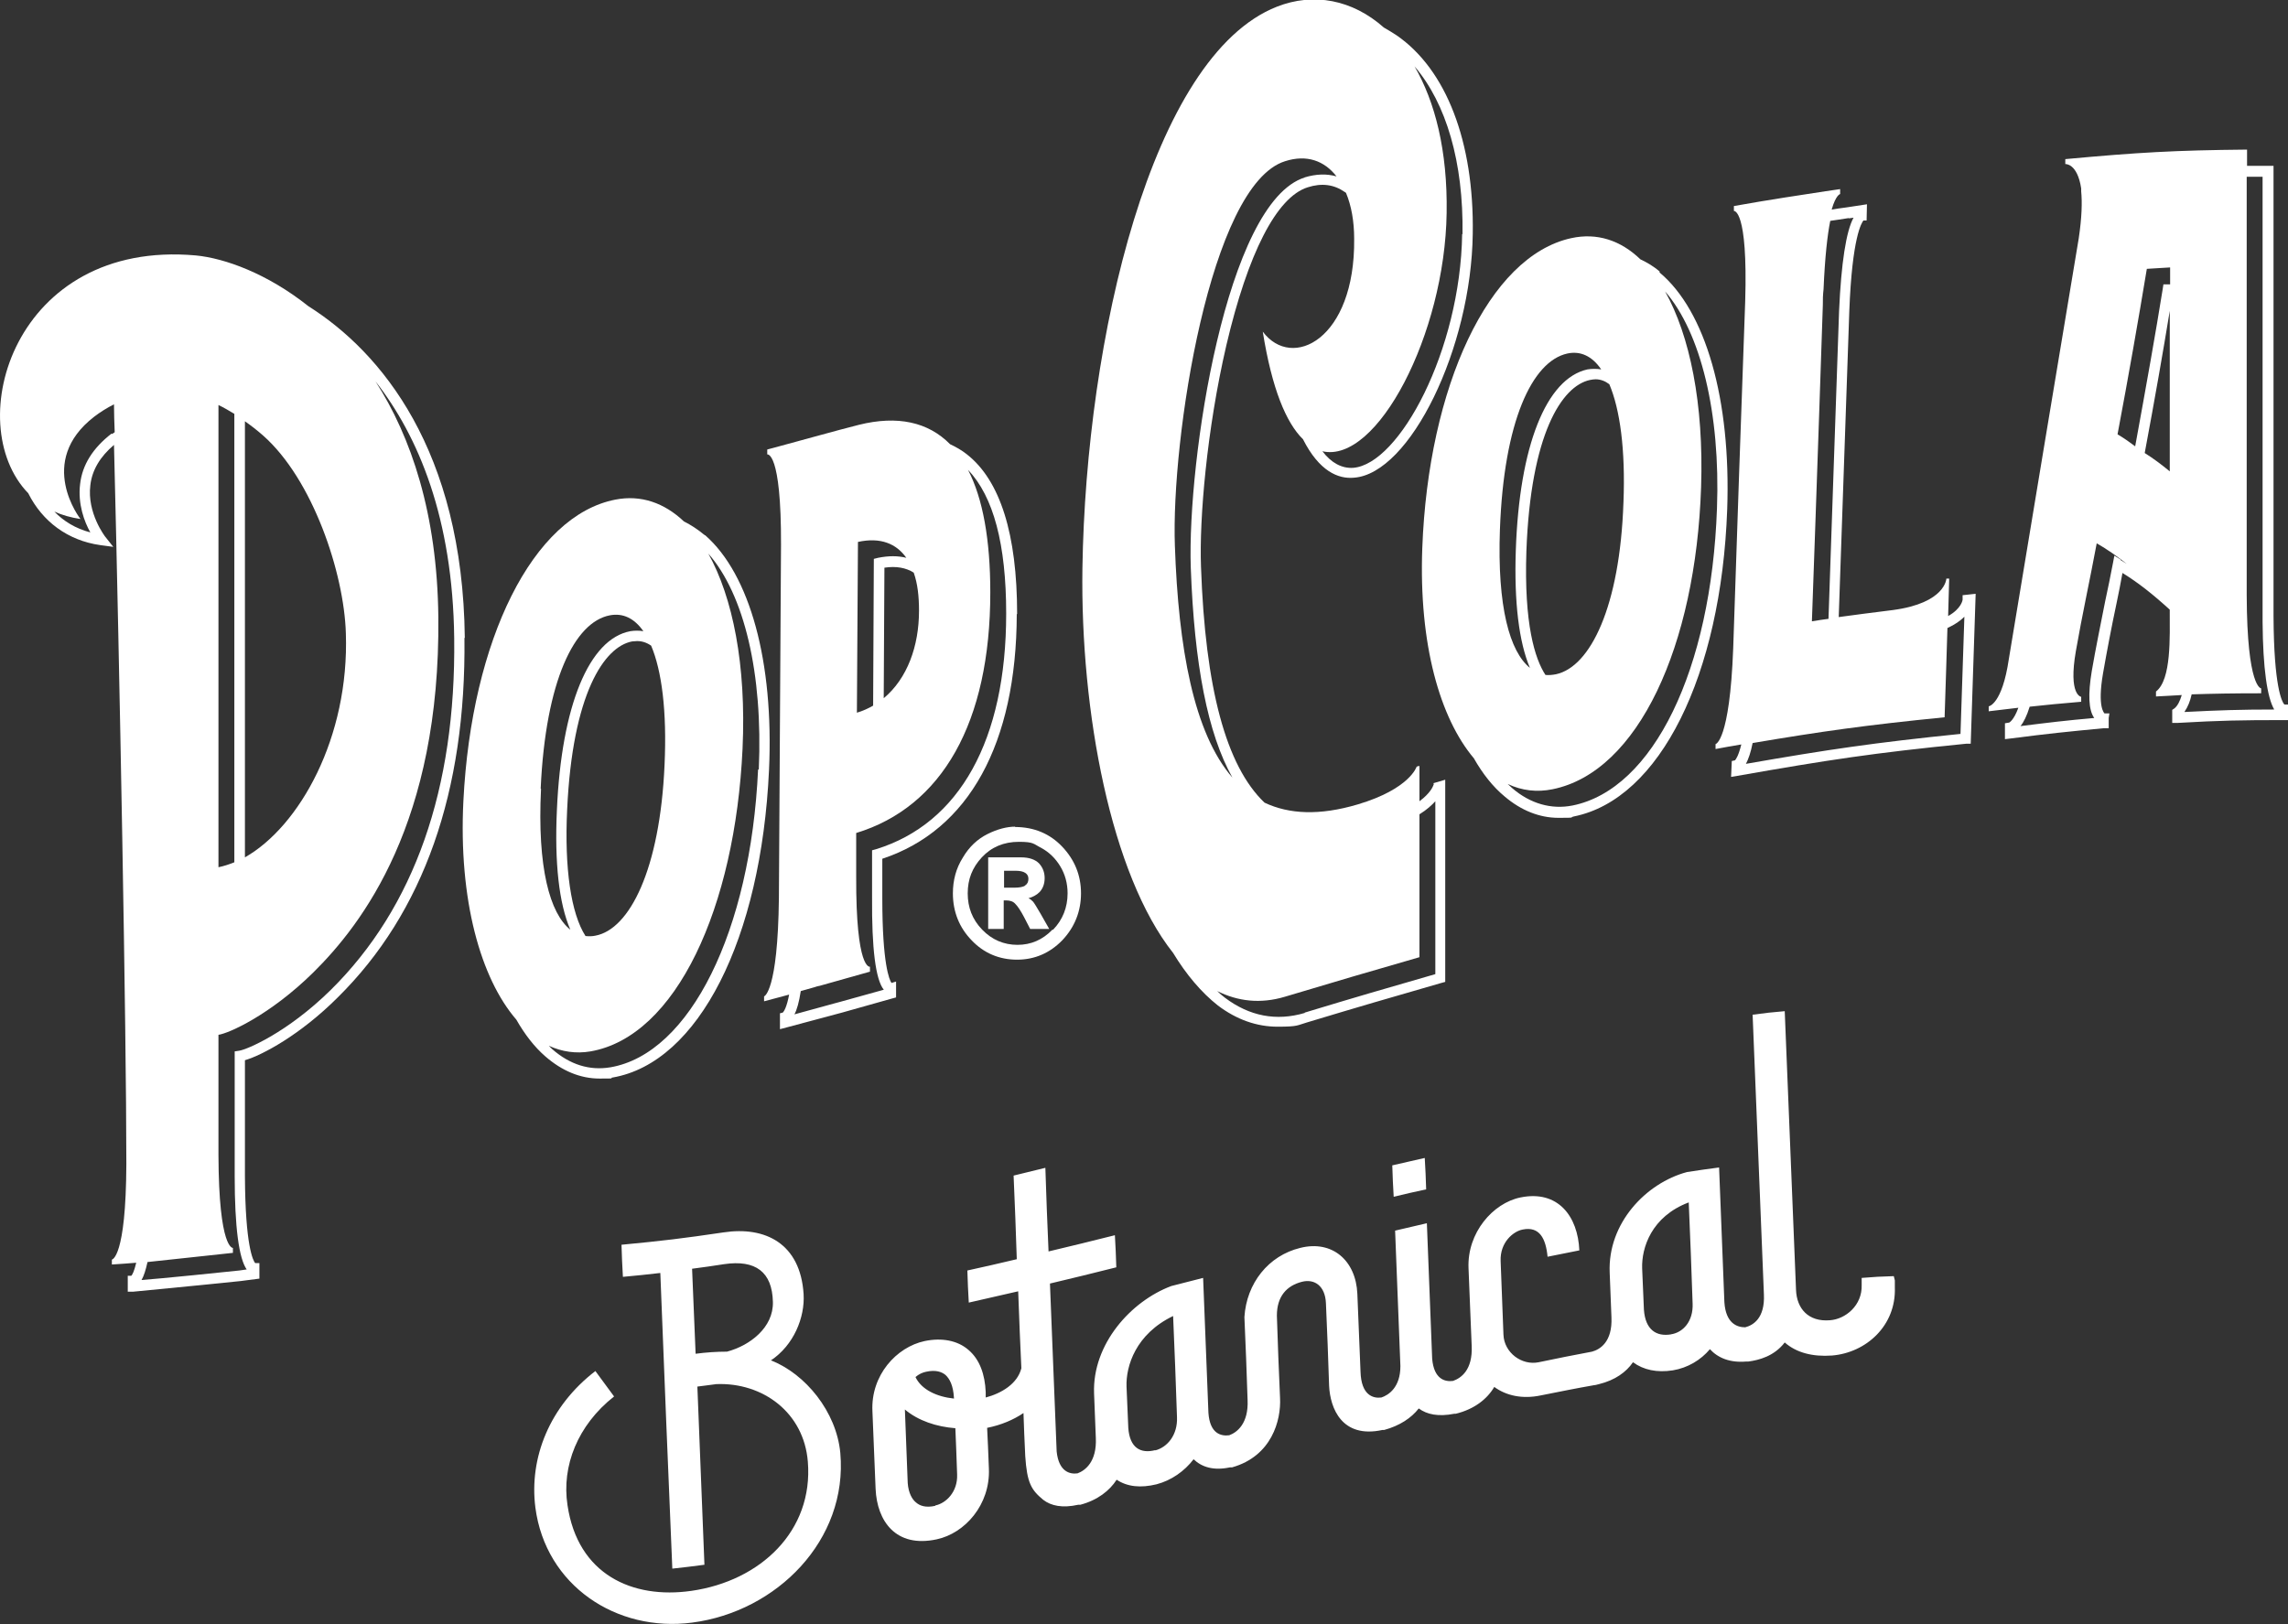<?xml version="1.0" encoding="UTF-8"?>
<svg id="Layer_1" xmlns="http://www.w3.org/2000/svg" version="1.1" viewBox="0 0 648.3 460.3">
  <rect x="0" y="0" width="648.3" height="460.3" fill="#333333" stroke="none"/>
  <!-- Generator: Adobe Illustrator 29.8.1, SVG Export Plug-In . SVG Version: 2.1.1 Build 2)  -->
  <defs>
    <style>
      .st0 {
        fill: #fff;
      }
    </style>
  </defs>
  <g>
    <path class="st0" d="M287.7,234.3c-2.4,0-5.1.7-7.9,2.1-2.8,1.4-5.2,3.6-7,6.7-1.9,3-2.8,6.4-2.8,10.1,0,5.2,1.8,9.7,5.3,13.3,3.5,3.7,7.9,5.5,12.9,5.5s9.3-1.9,12.8-5.5c3.5-3.7,5.3-8.2,5.3-13.3s-1.8-9.5-5.3-13.2c-3.5-3.7-8-5.6-13.4-5.6ZM298.2,263.5c-2.8,2.9-6.1,4.3-9.9,4.3s-7.2-1.4-10-4.3c-2.8-2.9-4.1-6.3-4.1-10.3s1.3-7.3,4-10.2c2.7-2.9,6.2-4.4,10.5-4.4s4.1.6,6.3,1.7c2.2,1.2,4,2.9,5.4,5.2,1.4,2.3,2.1,4.9,2.1,7.7,0,4-1.4,7.5-4.1,10.3Z"/>
    <path class="st0" d="M292.6,255.5c-.3-.4-.7-.7-1.2-.9,1.4-.4,2.4-1,3.2-1.8.9-1,1.4-2.3,1.4-3.9s-.5-3-1.6-4.2c-1.1-1.1-2.8-1.7-5.1-1.7h-9.3v20.3h4.4v-8.1h.7c1.1,0,2,.3,2.6,1,.7.7,1.5,1.9,2.5,3.8l1.7,3.3h5.4l-2.5-4.4c-1-1.7-1.7-2.9-2.2-3.5ZM290.5,251c-.6.4-1.7.6-3.2.6h-2.8v-4.8h3.2c1.3,0,2.2.2,2.8.6.6.4.9.9.9,1.7s-.3,1.5-.9,1.8Z"/>
    <path class="st0" d="M199.7,151.7c-1.9-1.6-3.9-2.9-5.9-3.9-5.6-5.3-12.2-7.6-19.4-6.2-23.4,4.5-40.8,39.7-43.1,85.4-1.4,28.1,4.9,50.3,15,62,2.4,4.2,5.1,7.7,8.2,10.4,4.7,4.1,9.9,6.3,15.4,6.3s2.4-.1,3.7-.3c24.3-4.2,42.1-39.2,44.3-87.2,1.4-30.6-5.4-55.4-18.1-66.5ZM153.2,223.5c1.4-30.6,9.6-47.2,19.6-49.1,3.7-.7,6.9.8,9.5,4.5-1.2-.2-2.5-.2-3.7,0-11.7,2.2-19.5,21.1-20.8,50.6-.7,15.1.6,26.6,3.8,34-5.8-4.6-9.4-17.6-8.3-39.9ZM188.3,216.8c-1.3,29.6-9.9,46.6-19.6,48.4-.9.2-1.9.2-2.8.1-4.1-6.4-6-19.1-5.2-35.8,1.5-32.9,10.5-46.2,18.4-47.7.5,0,1-.1,1.4-.1,1.4,0,2.7.4,4,1.3,3,7.1,4.5,18.5,3.8,33.8ZM214.8,218.1c-2.1,45.8-19.3,80.5-41.8,84.4-5.9,1-11.5-.7-16.6-5.2-.3-.3-.6-.6-.9-.9,3.7,1.7,7.7,2.3,11.8,1.6,24.3-4.2,41-40.8,43.1-85.8,1.1-23.8-2.8-42.9-9.7-55.3,10.2,11.6,15.5,34,14.3,61.2Z"/>
    <path class="st0" d="M288.2,174c0-22.6-4.8-37.8-14.2-45.2-1.5-1.2-3.1-2.1-4.8-2.9-6.2-6.3-14.9-8.2-25.8-5.5-3.6.9-7.2,1.9-10.9,2.9-3.7,1-7.3,2-11,3-1.6.4-2.4.7-4.1,1.1,0,.6,0,.8,0,1.4,0,0,4-1.1,3.9,25.7-.2,40-.4,60-.6,100-.3,26.8-4.2,27.9-4.2,27.9,0,.6,0,.8,0,1.4,2.9-.8,5-1.3,7.1-1.9-.7,3.7-1.5,4.8-1.8,5.1l-.8.2v4.5s1.9-.5,1.9-.5c5.7-1.5,8.5-2.3,14.2-3.8l1.5-.4c5.7-1.6,8.5-2.4,14.2-4l1.1-.3v-4.5s-1.3.4-1.3.4c-.6-.9-2.6-5.3-2.6-24v-11.2c24.5-8.1,38-32.6,38.1-69.3ZM243.1,153.6c6.4-1.4,10.9.5,13.7,4.5-2.4-.6-5-.6-8,0l-1.2.3-.2,41.6c-1.4.8-2.9,1.5-4.6,2,.1-19.4.2-29.1.3-48.4ZM260.4,173.1c0,10-3.3,19.2-10,24.8l.2-37c3.3-.5,6.1,0,8.3,1.4,1.1,3.1,1.5,6.7,1.5,10.8ZM250.5,280.5c-4.7,1.3-7.5,2.1-12.6,3.5l-1.5.4c-4.6,1.3-7.4,2-11.3,3.1.7-1.3,1.3-3.4,1.8-6.6,1.2-.3,2.4-.7,3.9-1.1.6-.2.9-.3,1.5-.4,5.7-1.6,8.5-2.4,14.2-4,0-.6,0-.8,0-1.4,0,0-4,1.1-3.9-25.6,0-4.9,0-7.4,0-12.3,24.3-7.4,38-31.3,38-68.2,0-14.9-2.1-26.6-6.3-34.7,7.2,7.5,10.8,21.1,10.8,40.7,0,35.8-13.2,59.5-36.9,66.8l-1.1.3v13.4c-.1,14.5,1,23.2,3.3,26.1Z"/>
    <path class="st0" d="M406.3,222.2l-.3.7s-.7,1.9-3.8,4.2c0-3.1,0-6.4,0-10-.3,0-.5.1-.8.2,0,0-1.9,6.3-16.7,10.7-10.8,3.2-19.4,2.8-26.4-.5-10.9-10.4-16.8-32.4-18-66.9-.5-13.4,1.6-38.7,7.2-62.8,6.1-26,14.2-41.9,23-44.7,4-1.3,7.5-.8,10.5,1.3.1,0,.3.2.4.3,1.5,3.6,2.3,8,2.3,13,.3,28.5-17.6,37.4-25.9,26.3,2.6,16.2,6.6,25.8,11.4,30.5,4.6,9.1,10,11.3,14.4,10.9,15.9-1.1,33.3-36.7,33.7-69.2.4-26-7.5-46.5-21.6-56.2-1.2-.8-2.4-1.5-3.6-2.2-8.9-7.9-19.9-10-30.3-5.9-35.6,14-54.1,94.2-55.1,159.1-.6,40.8,8.1,86.9,25.7,109.1,3.7,6.1,8,11.2,12.7,14.9,5.3,4,11,6,16.9,6s5.5-.4,8.3-1.2c14.9-4.5,22.5-6.7,38.1-11.2l1.1-.3v-57.3s-3.4,1-3.4,1ZM369.7,50.3c-22.3,7-33.3,80.2-32.3,110.5,1,27.6,4.8,47.1,11.8,59.6-11-12.7-15.3-36.8-16.3-65.7-1.1-30,9.9-102.3,31.2-109,6.2-2,11.2-.1,14.6,4.3-2.8-.8-5.8-.7-9.1.3ZM414.3,66.3c-.5,33-17.8,65.3-30.9,66.3-3.2.2-6.2-1.4-8.7-4.7,15.5,3.6,34.7-33.2,35.2-67.5.3-17.7-3.3-31.6-9.1-41.6,9,10.5,13.9,27.2,13.6,47.6ZM369.7,287.1c-8.1,2.4-15.7.9-22.6-4.3-.8-.6-1.5-1.2-2.2-1.9,5.8,2.9,12.2,3.7,19.2,1.6,15.3-4.6,22.9-6.8,38.1-11.2,0-16.6,0-26.9,0-40.5,2.1-1.3,3.5-2.6,4.5-3.7v49c-14.9,4.3-22.5,6.5-37,10.9Z"/>
    <path class="st0" d="M470.3,77c-1.7-1.5-3.6-2.6-5.5-3.5-5.6-5.4-12.3-7.6-19.6-6-23.4,5.1-40.5,42.1-42.2,87.9-1,27.2,5,48.1,14.6,59.5,2.5,4.4,5.4,8.1,8.8,10.9,4.6,3.9,9.8,6,15.2,6s2.9-.1,4.4-.4c24.3-4.9,41.7-39.9,43.4-87,1.1-31.2-6.1-56.3-19.2-67.2ZM425,150.1c1.1-30.6,9.1-47.7,19.1-49.9,3.7-.8,7,.7,9.6,4.5-1.3-.2-2.6-.2-3.9,0-11.7,2.6-19.3,21.7-20.3,51.3-.5,14.7.9,26,4,33.3-5.7-4.6-9.3-17.2-8.5-39.3ZM460,142.4c-1,29.6-9.4,46.6-19.1,48.7-1,.2-2.1.3-3,.2-3-4.6-6.1-14.4-5.4-35.1,1.2-33.1,10-46.8,18-48.5.5-.1,1.1-.2,1.6-.2,1.4,0,2.7.5,3.9,1.4,3,7.1,4.6,18.4,4,33.6ZM486.5,144.1c-1.6,45.8-18.1,79.6-40.9,84.2-6,1.2-12-.5-17.1-4.9-.4-.4-.9-.8-1.3-1.2,4,1.9,8.3,2.4,12.7,1.5,24.3-4.9,40.6-40.7,42.1-85.6.8-23.7-3.2-43-10.2-55.5,10.1,11.6,15.7,34.5,14.7,61.5Z"/>
    <path class="st0" d="M556.1,170s-.3,2.5-4.1,4.6c.1-3.2.2-6.7.3-10.6-.3,0-.5,0-.8,0,0,0-.2,6.9-15.1,8.9-6.3.8-10.4,1.3-15.4,2l3-86.8c.8-20.9,3.5-25,4-25.6h.9c0-.1.1-4.6.1-4.6l-5.9.9c-1.6.2-2.9.4-4.1.6,1.2-4.2,2.4-4.4,2.4-4.4,0-.6,0-.8,0-1.4-1.6.2-2.5.4-4.1.6-4.7.7-7,1.1-11.7,1.8-5.7.9-8.6,1.4-14.3,2.4,0,.6,0,.8,0,1.4,0,0,4-.7,3.2,25.6-1.4,39.4-2.1,59-3.4,98.4-1,26.4-5,27.1-5,27.1,0,.6,0,.8,0,1.4,2.5-.5,5-.9,7.3-1.3-.8,3.2-1.5,4.2-1.8,4.5l-.9.2-.2,4.5,1.8-.3c25.6-4.5,38.6-6.5,64.8-9.1h1.3c0-.1,1.4-42.5,1.4-42.5l-3.7.4v1.3ZM523.8,61.9l1.4-.2c-2.1,3.8-3.5,12.9-4.1,26.4l-3,87.3c-1.5.2-3,.4-4.7.7.4-11.3.6-16.9,1-28.2.4-12.7.7-19.1,1.1-31.8.4-11.9.6-17.8,1-29.7,0-1.7,0-2.6.2-4.4.4-9.3,1.1-15.4,1.9-19.4,1.6-.2,3.2-.5,5.3-.8ZM555.6,208c-24.5,2.5-37.4,4.4-60.9,8.5.7-1.3,1.4-3.3,1.9-5.9,19.5-3.3,32.2-5.1,54.4-7.3.3-10.3.6-17.3.8-25.3,2.2-1,3.7-2.1,4.8-3.2l-1.1,33.2Z"/>
    <path class="st0" d="M647.2,199.6c-.6-.7-2.9-4.9-3-24.9v-2.1s0,0,0,0V47h-1.5c-2.1,0-4.1,0-6,0,0-1.5,0-3,0-4.6-20.6.2-30.9.8-51.5,2.7,0,.6,0,.8,0,1.4,0,0,3.4-.3,4.5,6.9v.8s0,0,0,0c.3,3.1.2,7.4-.7,13.4-7.9,47.5-11.9,71.4-19.8,119.2-1.9,12.9-5.7,13.4-5.7,13.4,0,.4,0,.9,0,1.4,3.2-.4,5.9-.7,8.4-1-1.3,3.6-2.6,4.2-2.6,4.2l-1.2.2v1.3c0,.3,0,.7,0,1.1v2.1s1.7-.2,1.7-.2c10.8-1.4,15.9-1.9,26.3-2.9h1.4v-2.9l.2-1.3h-1.4c0-.1-2.1-1.6-.4-11.4,1.1-6.3,2.4-13.1,3.8-19.7.6-2.9,1.2-5.8,1.7-8.7,4.4,2.7,8.7,6.1,13.4,10.4,0,7.8.5,19.8-3.9,23.2,0,.6,0,.8,0,1.4,2.7-.1,5-.3,7.3-.4-.5,1.7-1.2,3.1-2.1,3.8l-.6.4v3.7c0,0,1.5,0,1.5,0,12.2-.7,18.1-.8,30-.8h1.5v-4.4h-1.1ZM614.8,133.6c-2.3-1.9-4.7-3.7-7.1-5.2,2.9-15.5,5.2-28.7,7.1-40.3,0,15.2,0,30.3,0,45.5ZM614.2,80.6h-1.2c0,0-.2,1.3-.2,1.3-2,12.5-4.6,27.1-7.8,44.6-1.6-1.2-3.3-2.4-5-3.4,3.1-16.4,5.9-32.4,8.3-46.9,2.6-.2,3.9-.2,6.6-.4,0,1.6,0,3.2,0,4.8-.2,0-.4,0-.6,0ZM600.9,158.6l-1.8-1.1-.4,2.1c-.7,3.6-1.4,7.2-2.2,10.8-1.3,6.6-2.7,13.4-3.8,19.8-1.1,6.6-.9,11.1.7,13.3-8,.7-12.9,1.3-20.9,2.3.9-1.1,1.8-2.9,2.6-5.5,4.5-.5,8.7-.9,14.6-1.4v-1.4s-3.7-.4-1.5-13c1.7-9.8,4-20.3,5.9-30.5,3,1.7,5.8,3.7,8.5,5.8-.6-.4-1.2-.7-1.8-1.1ZM619,201.7c.9-1.3,1.6-3,2-4.9,6.3-.2,11.6-.3,19.7-.3v-1.4s-4,0-4.1-26.4c0,0,0,0,0,0,0-47.9,0-73.1,0-118.6,1.5,0,3,0,4.5,0v126.2h0c.1,13.1,1.3,21.4,3.3,24.8-9.7,0-15.5.2-25.4.7Z"/>
    <path class="st0" d="M131.7,180.8c-.6-53.2-23.7-81-44.3-94-11.7-9.3-23.7-13.6-31.9-14.4C4,67.8-11.2,120,8,139.8c4,8,11.2,13.4,20.4,14.7l3.7.5-2.3-2.9c0,0-5.2-6.7-4.2-14.6.5-4.3,2.8-8.1,6.7-11.4,1.6,64.3,3.5,165.3,3.5,203.8-.1,26.8-4.1,27.1-4.1,27.1v1.4c2.7-.2,4.8-.3,6.9-.5-.6,2.5-1.1,3.4-1.4,3.7h-1v4.5h1.6c6.4-.6,27.6-2.7,30.3-3l5.4-.7v-4.4h-1.2c-.6-.7-2.8-4.9-2.9-24.6v-32.9c4.8-1.4,15.6-7.1,26.3-17.8,24.3-24,36.4-58.3,35.9-101.9ZM61.9,114.8c1.5.7,3,1.6,4.5,2.5v127.1c-1.5.6-3,1.1-4.5,1.4,0-32.2,0-93.1,0-131ZM74.5,123.4c14.1,12.4,23,39,23.5,56.1,1,29.5-13.1,54.7-28.6,63.5v-123.6c1.7,1.2,3.4,2.5,5.1,4ZM31.6,122.9c-5.3,4.1-8.3,8.9-8.9,14.3-.7,5.6,1.2,10.7,2.9,13.7-4.2-1.1-7.6-3.2-10.2-5.9,2.2,1,4.7,1.7,7.4,2.1,0,0-12.7-16.2,3.9-29,1.7-1.3,3.6-2.5,5.6-3.5,0,2.5.1,5.2.2,7.9-.2.2-.5.3-.7.5ZM67.8,297.8l-1.3.2v35.4c0,14.4,1.2,23.3,3.4,26.4l-2.1.3c-2.6.3-23.3,2.4-27.7,2.7.7-1.2,1.2-2.9,1.7-5.1,1.7-.2,22.6-2.4,24.2-2.6v-1.4s-4,.5-4.1-26.3c0-25.7,0-8.4,0-34.1,2.9-.4,14.6-5.6,26.8-17.6,14-13.8,36.1-42.7,35.5-100.8-.3-29.3-7.7-51.1-17.8-66.8,12.2,15.6,21.9,38.8,22.3,72.8.5,42.7-11.3,76.3-35,99.7-12.3,12.1-23.8,16.9-25.9,17.2Z"/>
  </g>
  <g>
    <path class="st0" d="M218.4,385.6c6.5-4.3,9.7-12.2,9.3-18.8-.9-14.3-10.8-19.3-22.7-17.5-11.5,1.7-17.3,2.4-28.9,3.5.1,3.6.2,5.5.4,9.1,4.2-.4,6.4-.6,10.6-1.1,1.1,27.9,2.2,55.9,3.4,83.8,3.6-.4,5.4-.6,9.1-1.1-.8-20.2-1.2-30.3-2-50.5,2.2-.3,3.3-.4,5.4-.7,13.2-.5,24.8,8.1,25.9,22,1.6,19.6-13.4,33.8-33,36.6-16.7,2.4-32.2-4.6-35.1-24.3-1.7-11.1,2.9-22.7,13.2-30.8-2.1-2.9-3.2-4.3-5.3-7.2-13,10-18.8,24.6-17,38.7,2.9,22.1,23,35.4,44.4,32.6,24-3.1,44.2-23.4,42-48.1-1.1-11.7-9.9-22.4-19.6-26.2ZM206,383.1c-2.9,0-5.9.2-8.9.6-.4-9.6-.6-14.5-1-24.1,3.6-.5,5.4-.7,9.1-1.3,8.9-1.3,13.6,2.2,13.8,10.7.2,7.3-6.6,12.4-13,14.1Z"/>
    <path class="st0" d="M404.1,337.1c-.1-3.6-.2-5.4-.4-8.9-3.7.8-5.5,1.3-9.2,2.1.1,3.6.2,5.4.4,8.9,3.7-.9,5.5-1.3,9.2-2.1Z"/>
    <path class="st0" d="M536.6,361.7c-3.6.1-5.5.2-9.1.5,0,.8,0,1.2,0,2,.2,5.8-4.6,9.7-9,10-6.1.5-9.4-3.3-9.6-8.6-1.1-26.3-2.1-52.7-3.2-79-3.6.3-5.4.5-9.1,1,1.1,26.4,2.1,52.9,3.2,79.3.3,6.7-3,8.7-5.3,9.3-2.3,0-5.5-1.1-5.9-7.1-.6-15.3-.9-22.9-1.5-38.2-3.6.5-5.4.7-9.1,1.3-11.6,3.1-22.5,14.5-21.9,28.5.2,5.1.3,7.6.5,12.7.3,7-3.3,9.1-5.5,9.7-5.7,1.1-9,1.7-15.1,3-4.8,1-9.8-2.7-10-7.8-.3-8.4-.5-12.6-.8-20.9-.2-5.3,3.6-8.4,6.2-8.9,4.8-1,6.6,2.5,7.1,7.7,3.6-.7,5.4-1.1,9-1.8-.4-9.6-6-17.2-16.7-15-7.8,1.6-15.1,10-14.7,20,.4,8.9.5,13.3.9,22.1.3,6.8-3,9.1-5.3,9.9-2.3.3-5.4-.5-5.9-6.3-.6-15.3-.9-23-1.5-38.4-3.6.8-5.4,1.3-9,2.1.6,15.3.9,23,1.5,38.4,0,6-3.3,8.2-5.4,8.9-2.3.3-5.7-.6-5.9-7.3-.4-8.9-.5-13.3-.9-22.1-.4-9.4-7.1-15.3-16.2-13-9,2.2-15.2,10-15.8,19.6.4,9.4.6,14.1.9,23.5.3,6.7-3,9.2-5.2,10-2.3.3-5.5-.4-5.9-6.4-.6-15.3-.9-22.9-1.5-38.2-3.6.9-5.4,1.4-9,2.3-11.5,4.3-22.4,16.5-21.9,30.4.2,5.1.3,7.6.5,12.7.3,6.7-3,9.2-5.2,10-2.2.3-5.3-.5-5.9-6.2-.8-19-1.1-28.6-1.9-47.6,7.5-1.8,11.3-2.7,18.8-4.6-.1-3.6-.2-5.5-.4-9.1-7.5,1.9-11.3,2.8-18.8,4.6-.4-9.5-.6-14.2-.9-23.7-3.6.9-5.4,1.3-9,2.2.4,9.5.6,14.2.9,23.7-5.6,1.3-8.4,2-14,3.2.1,3.6.2,5.5.4,9.1,5.6-1.3,8.4-1.9,14-3.2.3,8.6.6,15.3.9,21.8-1.1,4.4-5.6,7.1-10.1,8.3,0-.5,0-1,0-1.5-.2-5-1.7-9.3-4.9-12-3.1-2.7-7.6-3.5-12.4-2.5-8,1.7-15.3,9.7-14.8,19.9.4,8.8.5,13.2.9,22,.4,9.1,5.7,16.8,17.3,14.3,8-1.7,15.2-9.8,14.8-20-.2-4.7-.3-8.1-.5-11.6,4-.8,7.5-2.3,10.3-4.2.1,3.7.3,7.7.5,12.2.5,7.6,1.7,9.6,5.1,12.4,2.2,1.7,5.4,2.4,9.9,1.4,0,0,0,0,0,0,.1,0,.2,0,.3,0,.1,0,.2,0,.3,0,0,0,0,0,0,0,4.9-1.3,8.3-4,10.3-7.1,3,2,6.8,2.4,11.3,1.3,4.2-1.1,7.9-3.7,10.5-7.1,2.3,2.2,5.6,3.3,10.3,2.3,0,0,0,0,0,0,.1,0,.2,0,.3,0,.1,0,.2,0,.3,0,0,0,0,0,0,0,11.3-3.2,13.9-13.4,13.6-19.6-.4-9.3-.6-14-.9-23.4,0-5.5,2.8-8.5,7.1-9.6,3.5-.9,6.6,1.1,6.8,6.1.4,9.3.6,14,.9,23.4.3,6.3,3.6,15,15.1,12.5,0,0,0,0,0,0,0,0,.1,0,.2,0,0,0,.2,0,.3,0,0,0,0,0,0,0,4.4-1.2,7.7-3.4,9.8-6.1,2.3,1.7,5.5,2.4,10.1,1.5,0,0,0,0,0,0,0,0,.1,0,.2,0,0,0,.2,0,.2,0,0,0,0,0,0,0,5.3-1.3,8.9-4.2,10.9-7.6,3.4,2.5,8,3.5,13.2,2.4,6.1-1.2,9.4-1.9,15.1-2.9h0s0,0,0,0c.4,0,.9-.2,1.4-.3,0,0,0,0,0,0,4.5-1.1,7.7-3.4,9.6-6.2,3,2.2,6.8,3,11.3,2.3,4.2-.7,7.9-2.9,10.5-6,2.3,2.5,5.7,3.9,10.3,3.5,0,0,0,0,0,0,.1,0,.3,0,.4,0,0,0,.1,0,.2,0,0,0,0,0,0,0,3-.4,7.3-1.5,10.3-5.4,3.3,2.9,7.9,4.1,13.4,3.7,9.7-.8,18.2-8.5,17.8-19.3,0-.8,0-1.2,0-2ZM262.4,388.8c2.7-.6,4.4,0,5.5.9,1.2,1.1,2.2,3,2.4,6.5,0,0,0,.1,0,.2-4.8-.5-9.2-2.5-10.9-6.1.9-.8,2-1.3,3-1.5ZM265,426.8c-2.7.6-4.4,0-5.5-1-1-.8-2.1-2.6-2.3-5.5-.3-8.4-.5-12.9-.8-20.8,3.8,3.2,9,4.9,14.3,5.3.2,4.1.3,7.8.5,13.1.2,5-3.2,8.2-6.2,8.8ZM327.4,411c-4.2,1.1-7.3-.6-7.7-6.3-.2-4.7-.3-7-.5-11.7-.2-5.8,2.6-14.9,13.2-20,.5,11.5.7,17.2,1.1,28.7.2,5-2.7,8.5-6.2,9.4ZM473.5,378.2c-4.2.7-7.3-1.3-7.7-7-.2-4.7-.3-7-.5-11.7-.2-5.8,2.6-14.7,13.2-18.7.5,11.5.7,17.2,1.1,28.7.2,5-2.7,8.2-6.2,8.7Z"/>
  </g>
</svg>